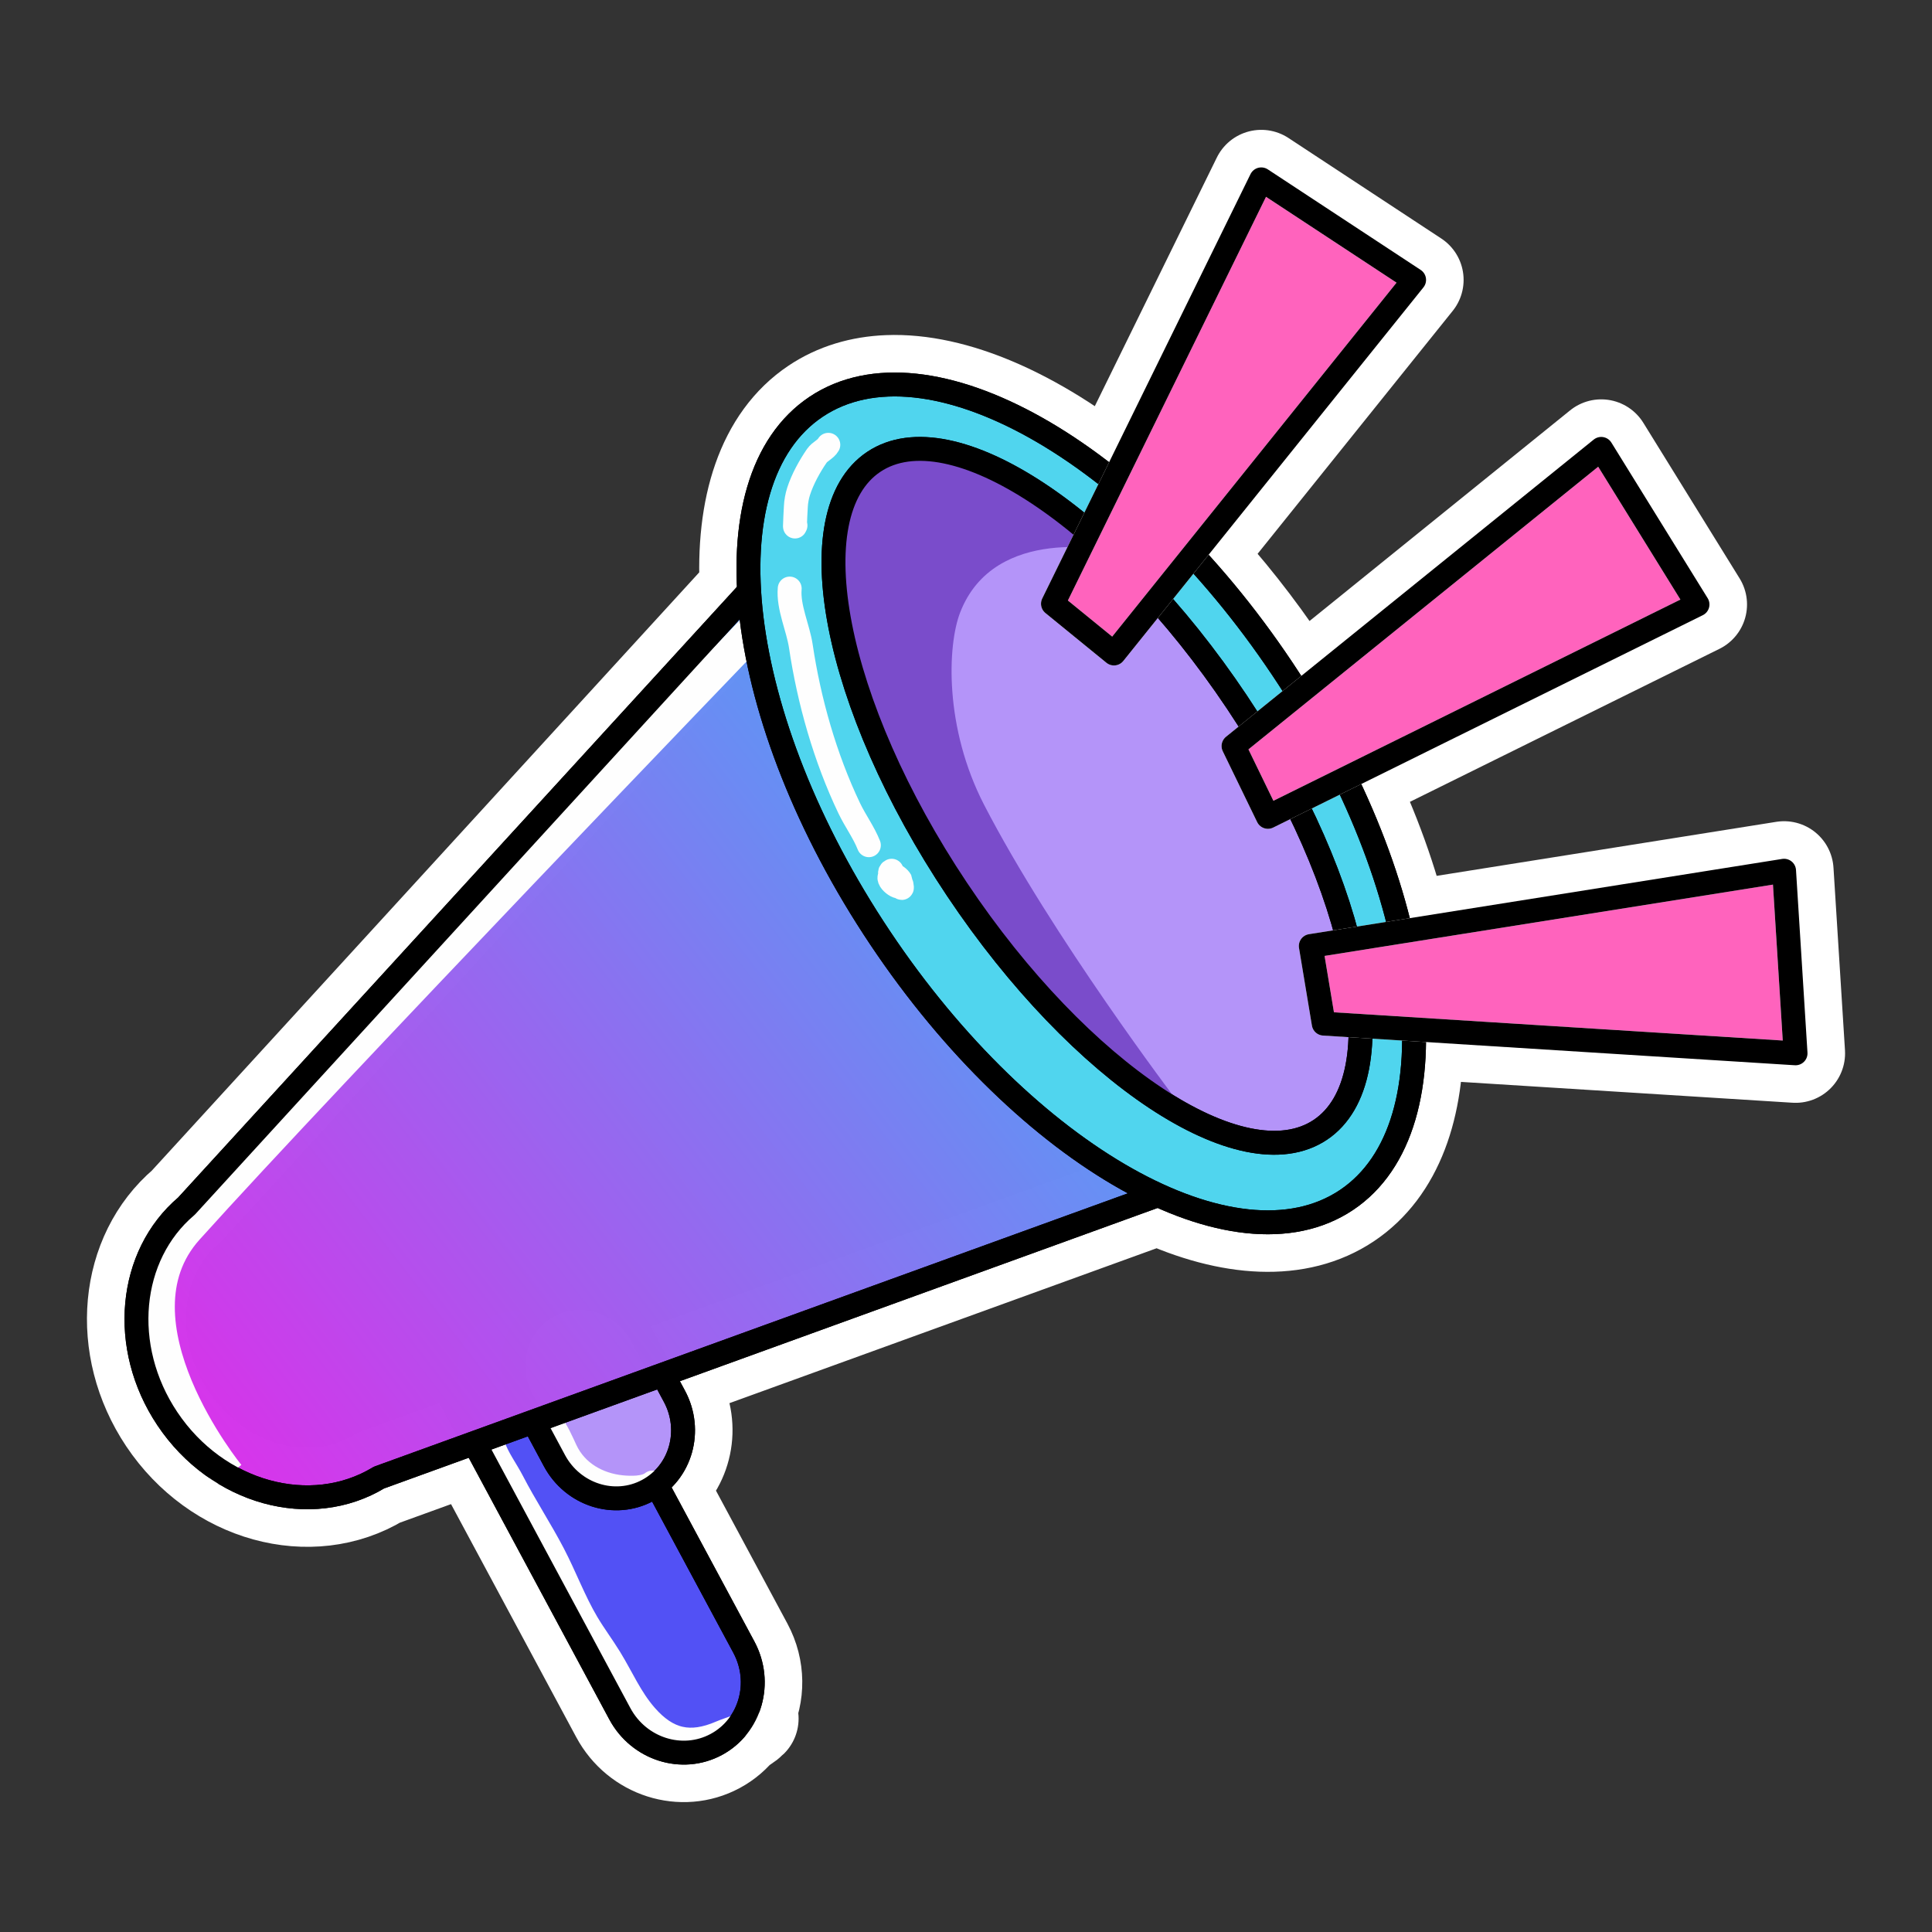 <svg width="320" height="320" viewBox="0 0 320 320" fill="none" xmlns="http://www.w3.org/2000/svg">
<rect x="0" y="0" width="320" height="320" fill="#333333" stroke="none"/>
<g clip-path="url(#clip0_839_44)">
<path opacity="0.998" d="M180.352 87.871L180.273 88.047C180.592 88.318 180.912 88.628 181.231 88.906C181.263 88.934 181.296 88.966 181.328 88.994L181.455 88.76C181.429 88.738 181.393 88.703 181.367 88.681C181.076 88.441 180.677 88.134 180.352 87.871Z" fill="black" stroke="white" stroke-width="16.4" stroke-miterlimit="10" stroke-linejoin="round"/>
<path d="M180.352 87.871L180.273 88.047C180.592 88.318 180.912 88.628 181.231 88.906C181.263 88.934 181.296 88.966 181.328 88.994L181.455 88.76C181.429 88.738 181.393 88.703 181.367 88.681C181.076 88.441 180.677 88.134 180.352 87.871Z" fill="black" stroke="white" stroke-width="16.4" stroke-miterlimit="10" stroke-linejoin="round"/>
<path opacity="0.998" d="M180.352 87.871L180.273 88.047C180.592 88.318 180.912 88.628 181.231 88.906C181.263 88.934 181.296 88.966 181.328 88.994L181.455 88.76C181.429 88.738 181.393 88.703 181.367 88.681C181.076 88.441 180.677 88.134 180.352 87.871Z" fill="black" stroke="white" stroke-width="16.4" stroke-miterlimit="10" stroke-linejoin="round"/>
<path d="M180.352 87.871L180.273 88.047C180.592 88.318 180.912 88.628 181.231 88.906C181.263 88.934 181.296 88.966 181.328 88.994L181.455 88.76C181.429 88.738 181.393 88.703 181.367 88.681C181.076 88.441 180.677 88.134 180.352 87.871Z" fill="black" stroke="white" stroke-width="16.4" stroke-miterlimit="10" stroke-linejoin="round"/>
<path d="M181.367 88.682C181.322 88.757 181.276 88.831 181.231 88.906C181.263 88.935 181.296 88.966 181.328 88.994L181.455 88.76C181.429 88.738 181.393 88.704 181.367 88.682Z" fill="black" stroke="white" stroke-width="16.4" stroke-miterlimit="10" stroke-linejoin="round"/>
<path d="M180.352 87.871L180.273 88.047C180.592 88.318 180.912 88.628 181.231 88.906C181.263 88.934 181.296 88.966 181.328 88.994L181.455 88.76C181.429 88.738 181.393 88.703 181.367 88.681C181.076 88.441 180.677 88.134 180.352 87.871Z" fill="black" stroke="white" stroke-width="16.4" stroke-miterlimit="10" stroke-linejoin="round"/>
<path d="M208.906 29.707L184.385 79.668C171.294 69.132 157.974 63.274 147.061 63.701C142.647 63.874 138.626 65.067 135.176 67.373C126.863 72.93 123.321 84.042 124.121 97.871L30.869 199.785L30.84 199.805C21.293 207.913 19.768 223.092 27.715 234.981C35.994 247.365 51.486 251.582 62.773 244.736L78.574 239.004L102.666 283.848C105.815 289.708 112.961 291.982 118.633 288.936C120.091 288.152 121.304 287.09 122.256 285.85C122.892 285.561 123.505 285.219 124.072 284.648L123.437 283.975C125.112 280.612 125.158 276.451 123.203 272.812L108.731 245.879C113.076 242.564 114.464 236.398 111.709 231.269L109.785 227.686L191.816 197.939C203.829 203.449 214.964 204.147 223.008 198.769C230.872 193.513 234.477 183.283 234.17 170.488L297.402 174.463L295.498 144.219L231.963 154.326C230.083 146.246 227.023 137.672 222.803 128.965L281.162 100.117L265.215 74.346L215.019 114.922C214.16 113.545 213.327 112.17 212.412 110.801C207.784 103.877 202.774 97.576 197.578 91.983L234.219 46.358L208.906 29.707ZM180.352 87.871C180.677 88.134 181.076 88.442 181.367 88.682C181.393 88.703 181.429 88.738 181.455 88.76L181.328 88.994C181.296 88.966 181.263 88.935 181.231 88.906C180.912 88.628 180.592 88.318 180.273 88.047L180.352 87.871Z" fill="black" stroke="white" stroke-width="16.4" stroke-miterlimit="10" stroke-linejoin="round"/>
<path d="M75.204 232.739C72.055 226.878 74.1 219.657 79.772 216.609C85.444 213.562 92.594 215.842 95.743 221.703L123.204 272.811C126.353 278.671 124.307 285.893 118.635 288.94C112.963 291.988 105.813 289.707 102.664 283.847L75.204 232.739Z" fill="#5251F5" stroke="black" stroke-width="3.96" stroke-miterlimit="10" stroke-linejoin="round"/>
<path d="M81.685 239.39C82.406 241.534 83.825 243.376 84.864 245.385C86.955 249.433 89.527 253.341 91.644 257.4C93.59 261.13 95.084 265.206 97.228 268.82C98.407 270.807 99.794 272.646 101.004 274.614C102.998 277.86 104.418 281.265 106.956 284.165C110.594 288.321 114.331 289.147 119.368 286.974C121.128 286.214 122.701 286.022 124.071 284.645" stroke="#FEFEFE" stroke-width="3.96" stroke-miterlimit="10" stroke-linecap="round" stroke-linejoin="round"/>
<path d="M75.204 232.739C72.055 226.878 74.1 219.657 79.772 216.609C85.444 213.562 92.594 215.842 95.743 221.703L123.204 272.811C126.353 278.671 124.307 285.893 118.635 288.94C112.963 291.988 105.813 289.707 102.664 283.847L75.204 232.739Z" stroke="black" stroke-width="3.96" stroke-miterlimit="10" stroke-linejoin="round"/>
<path d="M86.42 231.85C83.376 226.184 85.35 219.204 90.831 216.259L90.851 216.248C96.331 213.304 103.242 215.51 106.286 221.176L111.707 231.266C114.752 236.932 112.777 243.913 107.297 246.857L107.277 246.868C101.797 249.813 94.886 247.606 91.841 241.94L86.42 231.85Z" fill="#B494F9" stroke="black" stroke-width="3.96" stroke-miterlimit="10" stroke-linejoin="round"/>
<path d="M91.201 235.681C92.289 237.013 92.978 238.698 93.688 240.207C95.438 243.927 99.103 245.941 102.966 246.331C104.4 246.476 106.838 246.552 108.059 245.555" stroke="#FEFEFE" stroke-width="3.96" stroke-miterlimit="10" stroke-linecap="round" stroke-linejoin="round"/>
<path d="M86.42 231.85C83.376 226.184 85.35 219.204 90.831 216.259L90.851 216.248C96.331 213.304 103.242 215.51 106.286 221.176L111.707 231.266C114.752 236.932 112.777 243.913 107.297 246.857L107.277 246.868C101.797 249.813 94.886 247.606 91.841 241.94L86.42 231.85Z" stroke="black" stroke-width="3.96" stroke-miterlimit="10" stroke-linejoin="round"/>
<path opacity="0.998" d="M132.364 88.869L30.872 199.786L30.843 199.809C21.295 207.917 19.767 223.088 27.714 234.976C35.993 247.361 51.485 251.58 62.773 244.734L199.605 195.12L132.364 88.869Z" fill="url(#paint0_linear_839_44)" stroke="black" stroke-width="3.96" stroke-miterlimit="10" stroke-linejoin="round"/>
<path opacity="0.998" d="M124.684 104.485C124.684 104.485 53.392 178.551 30.99 203.469C17.063 218.96 37.825 244.381 37.825 244.381" stroke="#FEFEFE" stroke-width="5.544" stroke-miterlimit="10" stroke-linejoin="round"/>
<path opacity="0.998" d="M132.364 88.869L30.872 199.786L30.843 199.809C21.295 207.917 19.767 223.088 27.714 234.976C35.993 247.361 51.485 251.58 62.773 244.734L199.605 195.12L132.364 88.869Z" stroke="black" stroke-width="3.96" stroke-miterlimit="10" stroke-linejoin="round"/>
<path opacity="0.998" d="M145.776 155.341C121.521 119.058 116.776 79.673 135.176 67.373C153.576 55.073 188.155 74.515 212.409 110.797C236.664 147.08 241.41 186.465 223.009 198.765C204.609 211.066 170.031 191.624 145.776 155.341Z" fill="#50D5EE" stroke="black" stroke-width="3.96" stroke-miterlimit="10" stroke-linejoin="round"/>
<path d="M158.52 147.315C138.096 116.763 131.92 85.056 144.726 76.495C157.532 67.935 184.469 85.763 204.893 116.315C225.317 146.867 231.492 178.574 218.687 187.135C205.881 195.695 178.943 177.867 158.52 147.315Z" fill="#B494F9" stroke="black" stroke-width="3.96" stroke-miterlimit="10" stroke-linejoin="round"/>
<path d="M184.424 91.282C184.424 91.282 164.759 86.672 159.033 101.441C156.914 106.907 156.391 120.496 162.988 133.284C174.219 155.051 194.933 182.331 194.933 182.331C194.933 182.331 173.106 169.364 158.847 147C144.587 124.637 136.512 107.941 137.895 92.877C139.278 77.814 144.659 72.388 155.845 74.023C167.031 75.658 184.424 91.282 184.424 91.282Z" fill="#7A4CCB"/>
<path opacity="0.998" d="M145.776 155.341C121.521 119.058 116.776 79.673 135.176 67.373C153.576 55.073 188.155 74.515 212.409 110.797C236.664 147.08 241.41 186.465 223.009 198.765C204.609 211.066 170.031 191.624 145.776 155.341Z" stroke="black" stroke-width="3.96" stroke-miterlimit="10" stroke-linejoin="round"/>
<path d="M158.52 147.315C138.096 116.763 131.92 85.056 144.726 76.495C157.532 67.935 184.469 85.763 204.893 116.315C225.317 146.867 231.492 178.574 218.687 187.135C205.881 195.695 178.943 177.867 158.52 147.315Z" stroke="black" stroke-width="3.96" stroke-miterlimit="10" stroke-linejoin="round"/>
<path d="M130.8 97.483C130.525 100.558 132.196 104.013 132.642 107.011C133.993 116.098 136.673 125.527 140.662 133.875C141.664 135.973 143.076 137.866 143.913 139.996" stroke="#FEFEFE" stroke-width="3.96" stroke-miterlimit="10" stroke-linecap="round" stroke-linejoin="round"/>
<path d="M147.686 144.22C146.758 144.585 148.433 146.176 149.331 147.061C149.517 147.245 149.185 145.875 149.174 145.855C148.957 145.443 148.195 144.76 147.663 144.969C146.276 145.514 149.512 147.791 148.952 146.365" stroke="#FEFEFE" stroke-width="3.96" stroke-miterlimit="10" stroke-linecap="round" stroke-linejoin="round"/>
<path d="M131.76 87.03C131.728 87.086 131.665 87.262 131.666 87.198C131.686 86.108 131.766 85.021 131.816 83.932C131.855 83.085 132.017 82.18 132.278 81.37C132.925 79.365 134.106 77.216 135.304 75.481C135.793 74.774 136.78 74.416 137.196 73.673" stroke="#FEFEFE" stroke-width="3.96" stroke-miterlimit="10" stroke-linecap="round" stroke-linejoin="round"/>
<path d="M174.405 100.002L208.903 29.709L234.22 46.361L184.508 108.239L174.405 100.002Z" fill="#FF63BD" stroke="white" stroke-width="3.96" stroke-miterlimit="10" stroke-linejoin="round"/>
<path d="M204.312 123.569L265.213 74.35L281.159 100.118L210.006 135.295L204.312 123.569Z" fill="#FF63BD" stroke="white" stroke-width="3.96" stroke-miterlimit="10" stroke-linejoin="round"/>
<path d="M219.249 169.546L297.398 174.463L295.498 144.221L217.11 156.687L219.249 169.546Z" fill="#FF63BD" stroke="white" stroke-width="3.96" stroke-miterlimit="10" stroke-linejoin="round"/>
<path d="M174.405 100.002L208.903 29.709L234.22 46.361L184.508 108.239L174.405 100.002Z" stroke="black" stroke-width="3.96" stroke-miterlimit="10" stroke-linejoin="round"/>
<path d="M204.312 123.569L265.213 74.35L281.159 100.118L210.006 135.295L204.312 123.569Z" stroke="black" stroke-width="3.96" stroke-miterlimit="10" stroke-linejoin="round"/>
<path d="M219.249 169.546L297.398 174.463L295.498 144.221L217.11 156.687L219.249 169.546Z" stroke="black" stroke-width="3.96" stroke-miterlimit="10" stroke-linejoin="round"/>
</g>
<defs>
<linearGradient id="paint0_linear_839_44" x1="202.299" y1="111.626" x2="13.5" y2="257.363" gradientUnits="userSpaceOnUse">
<stop stop-color="#32BAF8"/>
<stop offset="0.954" stop-color="#E528E9"/>
<stop offset="1"/>
</linearGradient>
<clipPath id="clip0_839_44">
<rect width="320" height="320" fill="white"/>
</clipPath>
</defs>
</svg>
